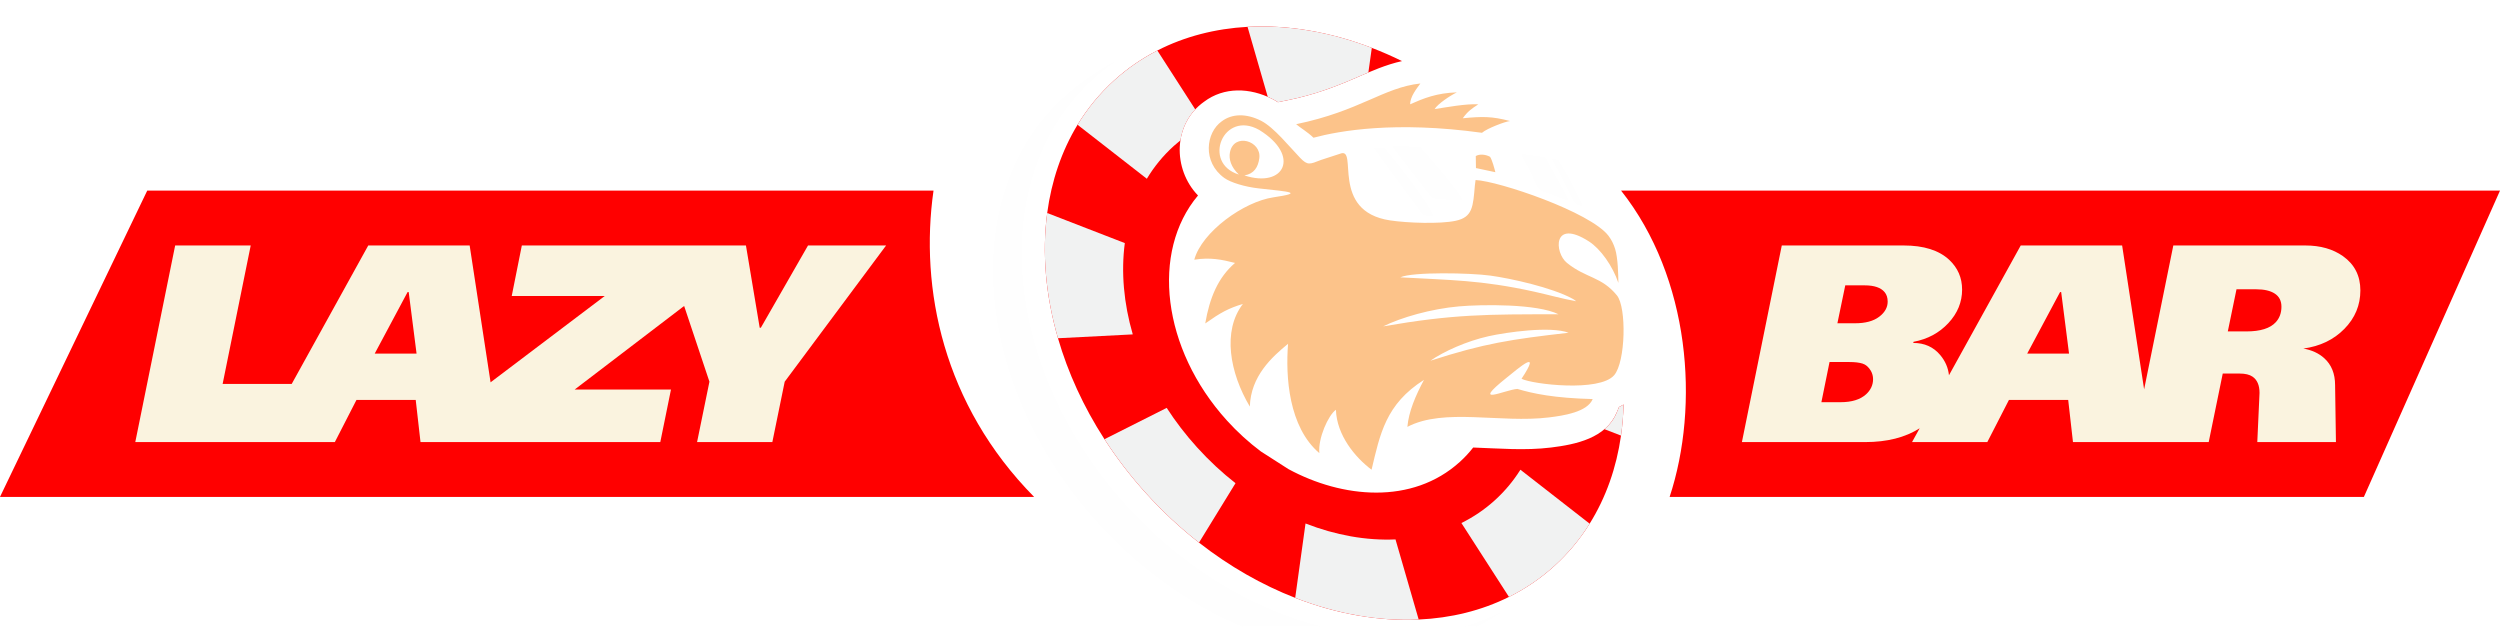 <?xml version="1.0" encoding="UTF-8"?> <svg xmlns="http://www.w3.org/2000/svg" fill="none" viewBox="4.15 0 378.16 94.79"><g filter="url(#filter0_d_13061_15908)"><path fill-rule="evenodd" clip-rule="evenodd" d="M4.148 71.166L26.422 24.832H145.358C143.244 39.617 146.809 57.209 160.575 71.166H4.148ZM249.361 24.832H382.311L361.721 71.166H256.704C261.282 57.268 259.816 38.055 249.361 24.832Z" fill="#FF0000"></path><path d="M300.946 39.801C300.946 41.699 300.252 43.391 298.864 44.878C297.476 46.365 295.72 47.307 293.596 47.703L293.553 47.873C295.253 47.873 296.612 48.482 297.632 49.7C298.398 50.611 298.841 51.632 298.959 52.765L309.814 33.131H325.152L328.478 54.896L332.894 33.131H352.862C355.128 33.131 357.026 33.669 358.555 34.745C360.311 35.992 361.189 37.719 361.189 39.928C361.189 42.166 360.382 44.106 358.767 45.749C357.153 47.392 355.085 48.383 352.565 48.723C353.839 48.95 354.887 49.431 355.708 50.168C356.813 51.158 357.365 52.518 357.365 54.246L357.493 62.871H345.597L345.936 55.436C345.936 54.275 345.582 53.453 344.875 52.972C344.421 52.66 343.77 52.505 342.92 52.505H340.371L338.247 62.871H329.697H326.861H317.716L316.994 56.498H308.03L304.758 62.871H293.372L294.526 60.782C292.335 62.175 289.589 62.871 286.288 62.871H267.637L273.67 33.131H292.108C295.139 33.131 297.433 33.853 298.991 35.298C300.294 36.515 300.945 38.017 300.945 39.801H300.946ZM349.25 42.393C349.25 41.514 348.918 40.857 348.252 40.417C347.587 39.978 346.645 39.759 345.427 39.759H342.452L341.136 46.132H343.94C346.064 46.132 347.551 45.664 348.401 44.73C348.968 44.106 349.25 43.328 349.25 42.393V42.393ZM317.121 49.488L315.932 40.183H315.762L310.791 49.488H317.121ZM289.687 41.628C289.687 41.033 289.531 40.552 289.22 40.183C288.653 39.504 287.647 39.164 286.203 39.164H283.272L282.082 44.899H284.759C286.316 44.899 287.527 44.574 288.391 43.922C289.255 43.271 289.687 42.506 289.687 41.628ZM287.478 53.354C287.478 52.901 287.364 52.476 287.138 52.08C286.798 51.513 286.381 51.152 285.885 50.996C285.389 50.84 284.73 50.762 283.909 50.762H280.893L279.66 56.838H282.55C284.249 56.838 285.538 56.441 286.415 55.648C287.124 54.997 287.478 54.232 287.478 53.354H287.478Z" fill="#FAF3DF"></path><path d="M249.74 57.186C249.699 58.781 249.569 60.352 249.35 61.892C248.662 66.728 247.084 71.246 244.605 75.213C243.14 77.566 241.358 79.716 239.252 81.624C237.161 83.517 234.86 85.07 232.4 86.294C228.233 88.369 223.602 89.496 218.746 89.714C212.709 89.998 206.32 88.874 200.067 86.435C195.056 84.483 190.124 81.684 185.514 78.079C182.712 75.897 180.038 73.417 177.53 70.647C175.15 68.021 173.044 65.269 171.216 62.436C168.034 57.515 165.686 52.342 164.184 47.162C162.309 40.705 161.751 34.229 162.553 28.218C163.201 23.385 164.724 18.856 167.141 14.873C168.645 12.396 170.499 10.132 172.699 8.14C174.694 6.331 176.88 4.842 179.215 3.638C183.369 1.509 187.993 0.333 192.854 0.058C198.922 -0.274 205.349 0.816 211.651 3.239C213.185 3.826 214.711 4.494 216.224 5.24C213.801 5.782 211.63 6.737 209.262 7.767C205.873 9.241 202.788 10.358 199.145 11.111L197.454 11.461C197.173 11.281 196.884 11.115 196.588 10.964C193.241 9.26 189.317 9.102 186.274 11.395C181.559 14.739 181.511 21.565 185.364 25.571C178.205 34.072 179.917 48.76 189.731 59.598C191.337 61.371 193.067 62.936 194.878 64.29L199.048 66.962C207.163 71.351 217.745 72.413 224.977 65.862C225.718 65.19 226.388 64.465 226.99 63.694C230.926 63.83 234.823 64.178 238.759 63.695C242.503 63.236 247.086 62.279 248.707 58.38L249.041 57.578C249.281 57.458 249.515 57.326 249.74 57.186H249.74Z" fill="#FF0000"></path><path d="M179.216 3.639L184.95 12.55C183.71 13.875 182.973 15.509 182.708 17.224C182.367 17.498 182.031 17.783 181.703 18.08C180.084 19.547 178.724 21.209 177.627 23.04L167.143 14.873C168.646 12.396 170.5 10.132 172.7 8.14C174.696 6.331 176.882 4.842 179.216 3.639V3.639Z" fill="#F1F2F2"></path><path d="M244.607 75.214C243.142 77.566 241.361 79.716 239.255 81.624C237.164 83.517 234.863 85.07 232.403 86.294L225.209 75.115C227.02 74.219 228.713 73.077 230.252 71.684C231.778 70.302 233.069 68.75 234.134 67.052L244.607 75.214Z" fill="#F1F2F2"></path><path d="M191.038 69.089L185.516 78.079C182.714 75.897 180.04 73.417 177.532 70.647C175.152 68.02 173.046 65.269 171.219 62.436L180.629 57.697C181.962 59.761 183.498 61.766 185.23 63.677C187.05 65.688 188.998 67.5 191.038 69.089Z" fill="#F1F2F2"></path><path d="M174.294 32.77C173.715 37.151 174.128 41.874 175.497 46.581L164.184 47.163C162.309 40.706 161.751 34.23 162.553 28.219L174.294 32.771V32.77Z" fill="#F1F2F2"></path><path d="M249.742 57.185C249.7 58.78 249.571 60.352 249.352 61.892L246.848 60.921C247.632 60.253 248.276 59.421 248.709 58.38L249.043 57.578C249.283 57.458 249.517 57.326 249.742 57.186V57.185Z" fill="#F1F2F2"></path><path d="M211.655 3.239L211.136 6.961C210.522 7.22 209.901 7.491 209.265 7.767C205.876 9.241 202.791 10.358 199.149 11.111L197.458 11.461C197.177 11.282 196.888 11.115 196.592 10.964C196.369 10.85 196.143 10.743 195.914 10.643L192.857 0.058C198.926 -0.274 205.353 0.816 211.655 3.239Z" fill="#F1F2F2"></path><path d="M215.239 77.594L218.746 89.714C212.708 89.997 206.32 88.874 200.066 86.435L201.628 75.184C206.191 76.964 210.844 77.79 215.239 77.594H215.239Z" fill="#F1F2F2"></path><path d="M230.344 22.048C230.19 21.439 229.862 20.194 229.54 19.716C228.839 19.342 227.953 19.27 227.382 19.604L227.409 21.422L230.344 22.048V22.048ZM247.466 31.681C247.91 32.269 248.225 32.907 248.46 33.654C248.885 35.001 248.94 37.538 248.953 38.797C248.093 36.248 246.267 33.653 244.488 32.513C238.988 28.988 239.258 34.22 241.173 35.766C244.092 38.123 246.375 37.796 248.734 40.685C250.209 42.491 250.053 50.746 248.311 52.759C246.081 55.337 235.96 54.133 234.302 53.296C237.467 48.519 233.851 51.694 232.054 53.13C226.47 57.592 231.802 54.95 233.673 54.829C236.037 55.539 239.222 56.213 245.07 56.365C244.245 58.349 240.599 58.877 238.468 59.139C231.097 60.044 222.603 57.653 217.036 60.569C217.243 58.252 218.253 55.887 219.548 53.458C213.75 57.139 212.903 61.655 211.618 67.051C209.112 65.167 206.358 61.833 206.225 57.984C205.066 58.803 203.497 62.319 203.721 64.542C199.076 60.593 198.594 52.98 198.987 48.002C196.531 50.015 193.342 52.908 193.205 57.501C190.173 52.418 189.012 46.06 192.158 41.971C189.949 42.646 188.811 43.267 186.46 44.926C187.122 41.041 188.405 37.964 190.967 35.771C188.962 35.263 187.221 34.9 184.801 35.284C185.936 31.088 192.281 26.498 196.792 25.845C201.392 25.157 199.327 25.011 194.594 24.503C192.475 24.276 190.294 23.603 189.349 22.923C185.997 20.512 186.553 16.057 188.955 14.352C190.506 13.185 192.661 13.126 194.912 14.271C196.866 15.266 199.232 18.24 200.792 19.853C201.961 21.077 202.274 20.849 203.968 20.195L206.88 19.246C209.687 18.136 205.216 27.958 214.434 29.341C217.059 29.735 221.963 29.905 224.335 29.398C226.925 28.845 226.969 27.256 227.249 24.007L227.352 23.232C230.862 23.397 244.752 28.081 247.466 31.68V31.681ZM220.512 50.568C228.704 47.924 232.725 47.331 241.426 46.331C238.698 45.3 232.012 46.255 229.315 46.858C226.01 47.595 222.544 49.151 220.512 50.568V50.568ZM215.964 37.949C223.51 38.386 228.079 38.33 236.165 40.106C238.204 40.553 240.595 41.227 242.569 41.566L242.328 41.382C242.118 41.244 242.245 41.307 241.961 41.155C238.885 39.5 232.786 38.127 229.591 37.689C226.571 37.275 217.825 37.095 215.964 37.949V37.949ZM213.375 45.367C223.973 43.526 229.046 43.534 239.904 43.541C236.693 41.927 228.274 42.043 224.845 42.344C220.642 42.713 216.111 44.012 213.375 45.367ZM191.545 22.404C190.352 21.28 189.991 20.054 190.2 19.021C190.805 16.034 194.989 17.293 194.64 19.929C194.46 21.288 193.843 22.296 192.38 22.534C198.419 24.528 200.951 19.553 194.635 15.661C189.195 12.563 185.909 20.675 191.545 22.404V22.404ZM202.834 16.833C201.912 15.936 200.815 15.318 200.209 14.787C209.896 12.782 213.42 9.234 219.002 8.628C218.403 9.438 217.457 10.634 217.449 11.775C219.535 10.852 221.47 10.069 224.522 9.972C223.51 10.449 221.641 11.715 221.149 12.502C222.902 12.236 225.873 11.671 227.77 11.78C226.711 12.457 226.146 12.868 225.415 13.889C228.374 13.607 229.802 13.579 232.563 14.308C231.862 14.369 229.071 15.425 228.321 16.087C215.19 14.274 206.77 15.777 202.834 16.833H202.834Z" fill="#FCC38A"></path><path d="M50.062 62.871H43.412H24.613L30.646 33.131H42.074L37.826 54.077H48.274L59.854 33.131H75.192L78.361 53.862L78.369 53.821L95.618 40.779H81.556L83.085 33.131H104.579H109.596H116.984L119.066 45.579H119.236L126.374 33.131H138.184L122.847 53.736L120.978 62.871H109.592L111.461 53.736L107.635 42.282L91.072 54.926H105.644L104.03 62.871H79.737H76.542H67.757L67.034 56.498H58.07L54.799 62.871H50.062ZM67.161 49.488L65.972 40.183H65.802L60.831 49.488H67.161Z" fill="#FAF3DF"></path><path d="M243.522 27.2C243.492 26.796 241.587 23.031 241.345 22.648L240.223 20.785C240.117 20.576 239.963 20.374 239.832 20.176L238.883 20C238.929 20.287 239.671 21.463 239.868 21.798L242.267 26.537C242.48 26.843 243.143 27.181 243.522 27.2V27.2ZM225.332 26.211C225.053 25.164 220.318 19.727 218.939 18.186L214.816 18.12C215.008 18.656 219.982 24.903 220.68 25.829C221.081 26.256 224.773 26.223 225.332 26.211ZM220.957 28.645C220.578 27.23 215.533 20.592 213.547 18.366L211.996 18.386C212.107 18.694 218.548 27.344 219.243 28.3C219.643 28.729 220.399 28.657 220.957 28.645ZM241.429 26.374C241.092 25.34 238.424 20.95 237.928 19.797L234.283 19.279C234.462 19.903 235.257 21.213 235.575 21.862C236.919 24.601 236.621 24.674 237.918 25.093C239.256 25.524 240.248 26.037 241.429 26.374V26.374Z" fill="#FEFEFE"></path><path d="M231.756 88.328C227.301 91.213 221.273 94.361 212.741 94.744C206.508 95.037 199.912 93.877 193.456 91.359C188.282 89.343 183.191 86.454 178.431 82.731C175.539 80.479 172.778 77.918 170.189 75.059C167.732 72.347 165.557 69.506 163.671 66.582C160.385 61.501 157.96 56.159 156.411 50.812C154.474 44.146 153.899 37.46 154.726 31.253C155.395 26.265 156.968 21.588 159.464 17.476C162.849 11.894 167.815 7.87 173.533 4.868C169.57 7.431 166.247 10.851 163.798 14.89C161.302 19.001 159.729 23.677 159.06 28.667C158.233 34.874 158.808 41.559 160.745 48.225C162.296 53.573 164.719 58.915 168.005 63.995C169.891 66.919 172.066 69.76 174.523 72.472C177.112 75.331 179.873 77.892 182.766 80.145C187.526 83.867 192.617 86.756 197.79 88.771C204.247 91.29 210.842 92.45 217.076 92.157C222.306 91.922 227.095 90.713 231.756 88.328L231.756 88.328Z" fill="#FEFEFE"></path></g><defs><filter id="filter0_d_13061_15908" x="0.148" y="0" width="386.162" height="102.788" filterUnits="userSpaceOnUse" color-interpolation-filters="sRGB"><feFlood flood-opacity="0" result="BackgroundImageFix"></feFlood><feColorMatrix in="SourceAlpha" type="matrix" values="0 0 0 0 0 0 0 0 0 0 0 0 0 0 0 0 0 0 127 0" result="hardAlpha"></feColorMatrix><feOffset dy="4"></feOffset><feGaussianBlur stdDeviation="2"></feGaussianBlur><feComposite in2="hardAlpha" operator="out"></feComposite><feColorMatrix type="matrix" values="0 0 0 0 0 0 0 0 0 0 0 0 0 0 0 0 0 0 0.25 0"></feColorMatrix><feBlend mode="normal" in2="BackgroundImageFix" result="effect1_dropShadow_13061_15908"></feBlend><feBlend mode="normal" in="SourceGraphic" in2="effect1_dropShadow_13061_15908" result="shape"></feBlend></filter></defs></svg> 